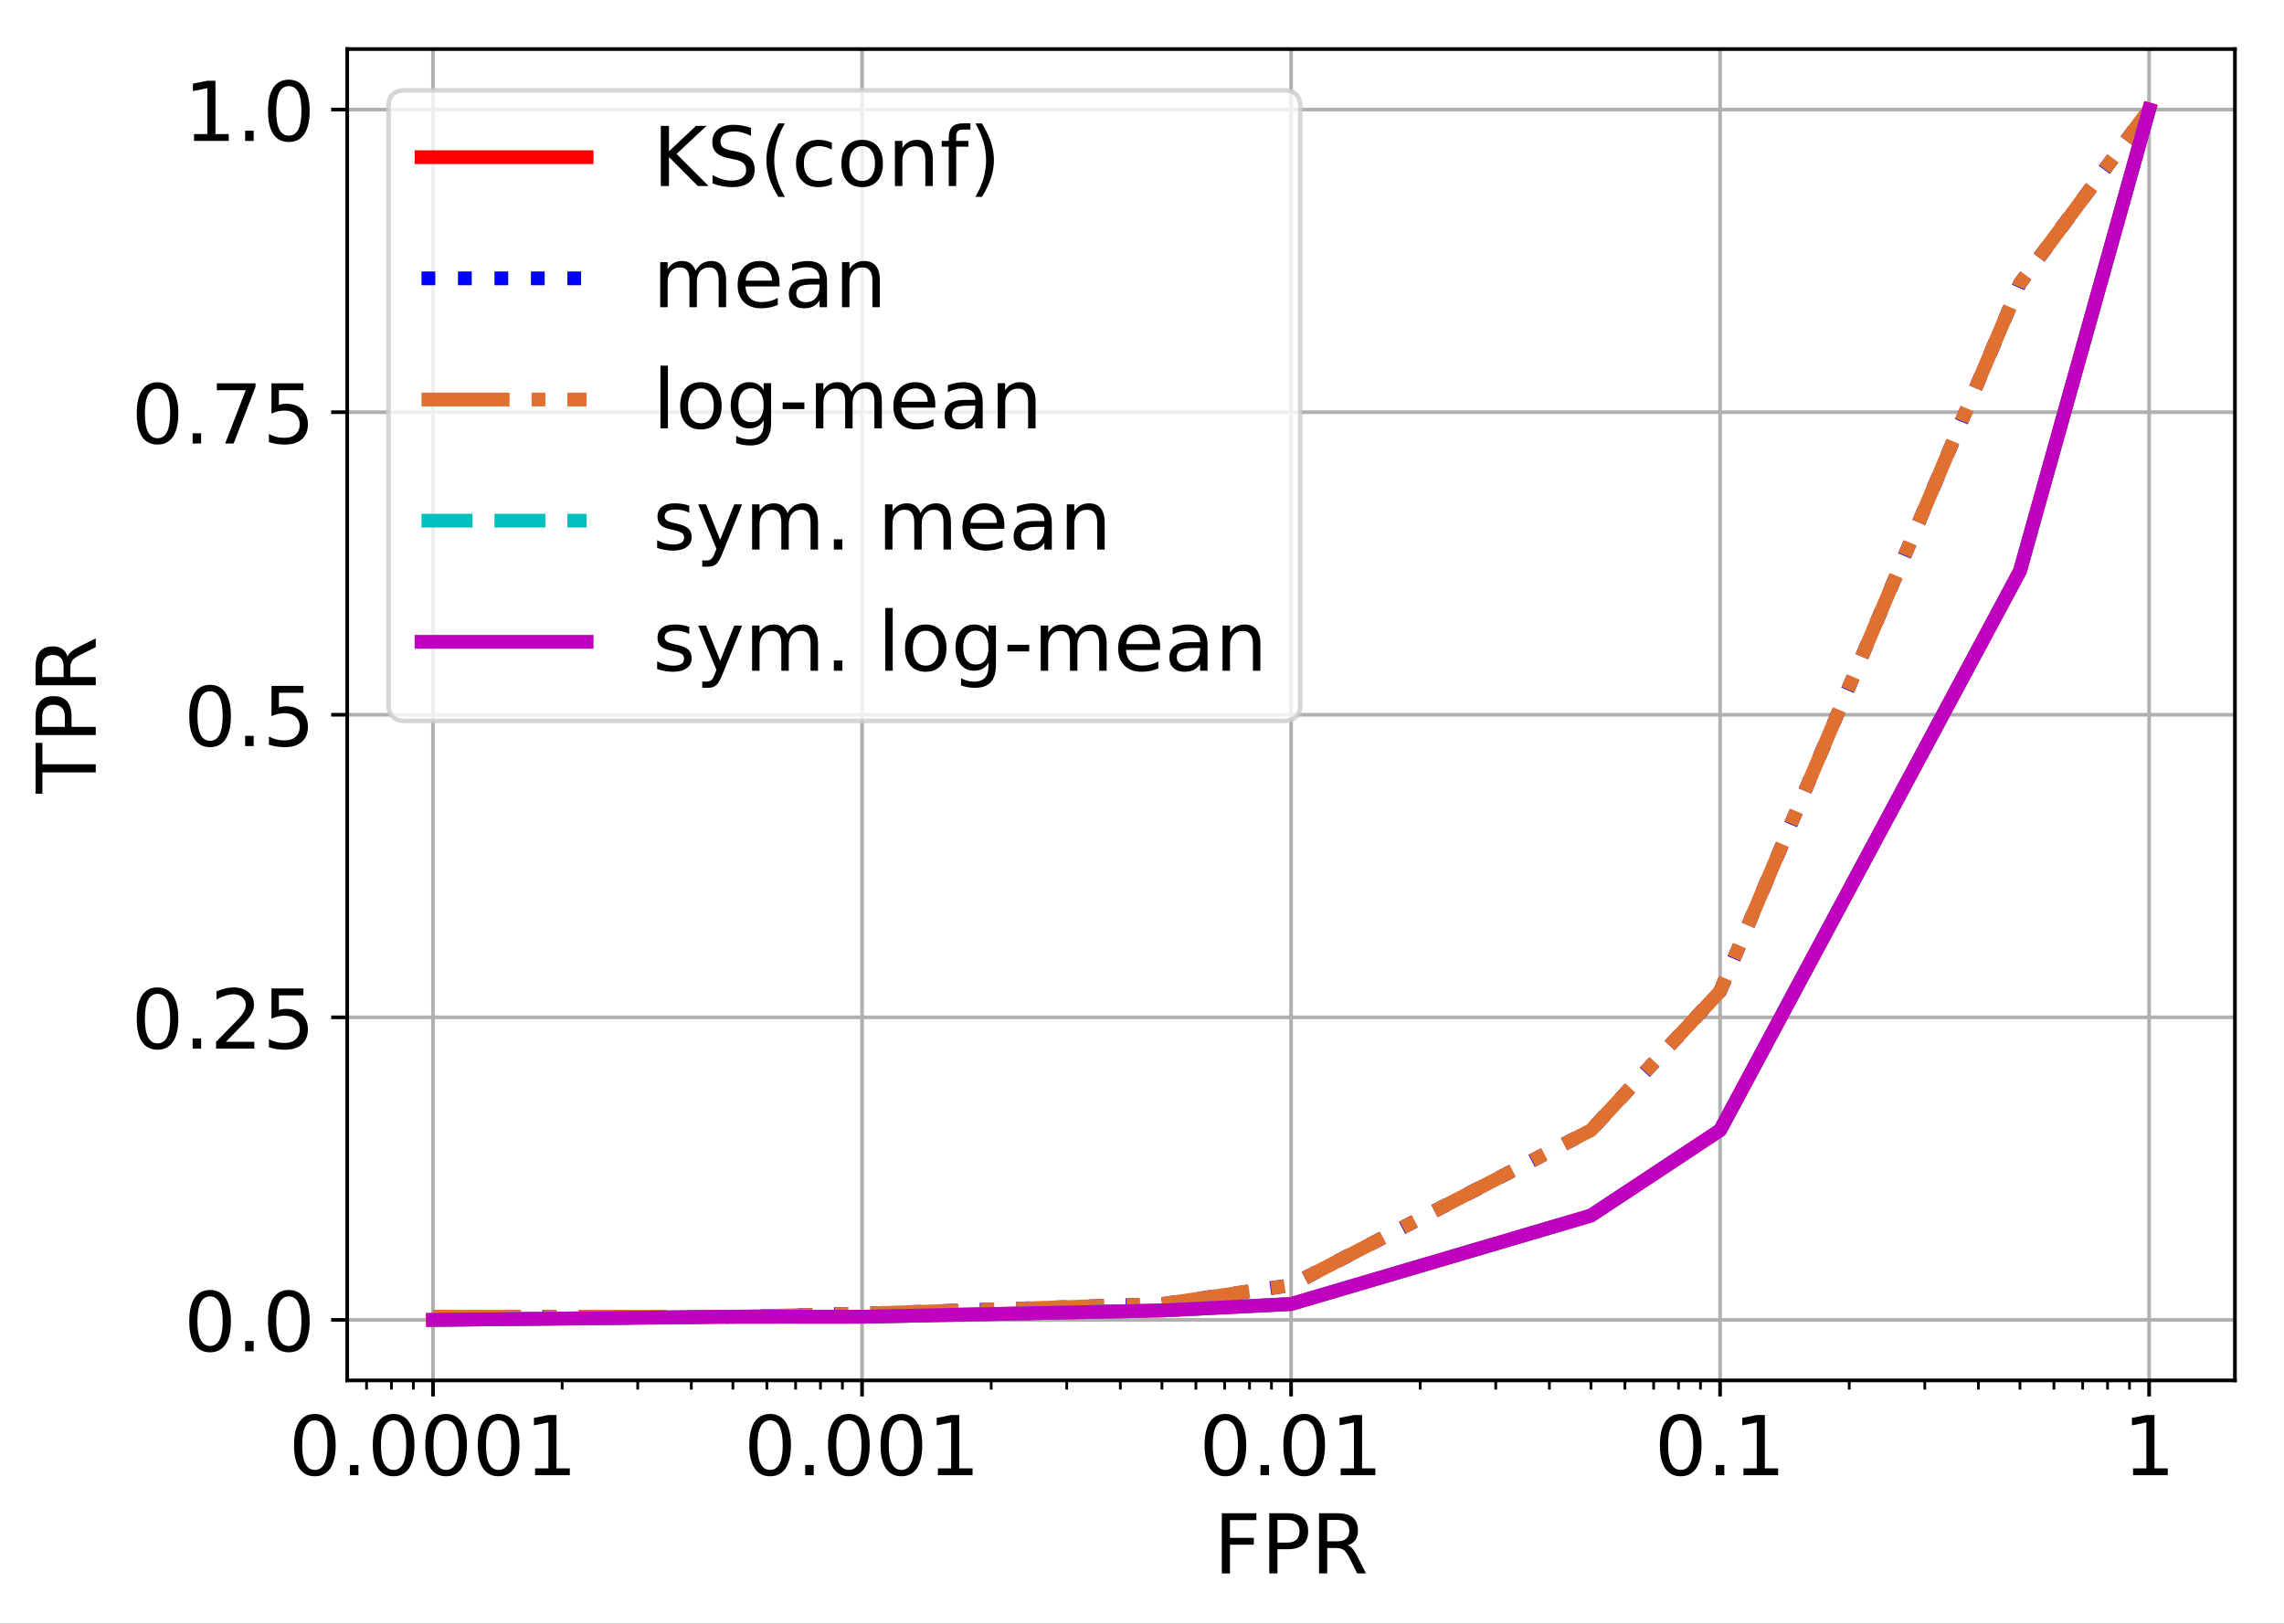 <?xml version="1.0" encoding="UTF-8"?>
<svg xmlns="http://www.w3.org/2000/svg" xmlns:xlink="http://www.w3.org/1999/xlink" width="497.95pt" height="354.064pt" viewBox="0 0 497.95 354.064" version="1.1">
<rect x="0" y="0" width="497.95" height="354.064" fill="#333333" stroke="none"/>
<defs>
<g>
<symbol overflow="visible" id="glyph0-0">
<path style="stroke:none;" d="M 5.723 -11.953 C 4.805 -11.953 4.121 -11.504 3.652 -10.602 C 3.188 -9.703 2.969 -8.352 2.969 -6.551 C 2.969 -4.754 3.188 -3.402 3.652 -2.504 C 4.121 -1.602 4.805 -1.152 5.723 -1.152 C 6.641 -1.152 7.324 -1.602 7.793 -2.504 C 8.242 -3.402 8.477 -4.754 8.477 -6.551 C 8.477 -8.352 8.242 -9.703 7.793 -10.602 C 7.324 -11.504 6.641 -11.953 5.723 -11.953 M 5.723 -13.355 C 7.184 -13.355 8.297 -12.762 9.09 -11.609 C 9.863 -10.441 10.262 -8.746 10.262 -6.551 C 10.262 -4.34 9.863 -2.645 9.09 -1.492 C 8.297 -0.344 7.184 0.234 5.723 0.234 C 4.246 0.234 3.113 -0.344 2.34 -1.492 C 1.566 -2.645 1.188 -4.34 1.188 -6.551 C 1.188 -8.746 1.566 -10.441 2.34 -11.609 C 3.113 -12.762 4.246 -13.355 5.723 -13.355 "/>
</symbol>
<symbol overflow="visible" id="glyph0-1">
<path style="stroke:none;" d="M 1.926 -2.23 L 3.781 -2.23 L 3.781 0 L 1.926 0 L 1.926 -2.23 "/>
</symbol>
<symbol overflow="visible" id="glyph0-2">
<path style="stroke:none;" d="M 2.23 -1.492 L 5.129 -1.492 L 5.129 -11.504 L 1.98 -10.871 L 1.98 -12.492 L 5.113 -13.121 L 6.895 -13.121 L 6.895 -1.492 L 9.793 -1.492 L 9.793 0 L 2.23 0 L 2.23 -1.492 "/>
</symbol>
<symbol overflow="visible" id="glyph0-3">
<path style="stroke:none;" d="M 1.766 -13.121 L 9.305 -13.121 L 9.305 -11.629 L 3.547 -11.629 L 3.547 -7.758 L 8.746 -7.758 L 8.746 -6.266 L 3.547 -6.266 L 3.547 0 L 1.766 0 L 1.766 -13.121 "/>
</symbol>
<symbol overflow="visible" id="glyph0-4">
<path style="stroke:none;" d="M 3.547 -11.664 L 3.547 -6.73 L 5.777 -6.73 C 6.605 -6.73 7.234 -6.93 7.688 -7.363 C 8.137 -7.793 8.371 -8.406 8.371 -9.199 C 8.371 -9.988 8.137 -10.586 7.688 -11.016 C 7.234 -11.449 6.605 -11.664 5.777 -11.664 L 3.547 -11.664 M 1.766 -13.121 L 5.777 -13.121 C 7.234 -13.121 8.352 -12.781 9.109 -12.113 C 9.863 -11.449 10.242 -10.477 10.242 -9.199 C 10.242 -7.902 9.863 -6.91 9.109 -6.266 C 8.352 -5.598 7.234 -5.273 5.777 -5.273 L 3.547 -5.273 L 3.547 0 L 1.766 0 L 1.766 -13.121 "/>
</symbol>
<symbol overflow="visible" id="glyph0-5">
<path style="stroke:none;" d="M 7.992 -6.156 C 8.371 -6.012 8.746 -5.742 9.109 -5.328 C 9.469 -4.895 9.828 -4.32 10.188 -3.582 L 11.988 0 L 10.078 0 L 8.406 -3.367 C 7.973 -4.23 7.543 -4.824 7.145 -5.113 C 6.73 -5.398 6.176 -5.543 5.473 -5.543 L 3.547 -5.543 L 3.547 0 L 1.766 0 L 1.766 -13.121 L 5.777 -13.121 C 7.273 -13.121 8.387 -12.797 9.125 -12.188 C 9.863 -11.555 10.242 -10.602 10.242 -9.344 C 10.242 -8.516 10.043 -7.812 9.664 -7.273 C 9.27 -6.73 8.711 -6.355 7.992 -6.156 M 3.547 -11.664 L 3.547 -7.004 L 5.777 -7.004 C 6.625 -7.004 7.273 -7.199 7.703 -7.598 C 8.137 -7.992 8.371 -8.566 8.371 -9.344 C 8.371 -10.098 8.137 -10.676 7.703 -11.07 C 7.273 -11.465 6.625 -11.664 5.777 -11.664 L 3.547 -11.664 "/>
</symbol>
<symbol overflow="visible" id="glyph0-6">
<path style="stroke:none;" d="M 3.457 -1.492 L 9.648 -1.492 L 9.648 0 L 1.312 0 L 1.312 -1.492 C 1.98 -2.18 2.898 -3.113 4.066 -4.301 C 5.219 -5.473 5.957 -6.227 6.266 -6.57 C 6.84 -7.199 7.234 -7.738 7.453 -8.191 C 7.668 -8.621 7.793 -9.07 7.793 -9.504 C 7.793 -10.188 7.543 -10.766 7.055 -11.195 C 6.57 -11.629 5.941 -11.863 5.148 -11.863 C 4.59 -11.863 3.996 -11.754 3.383 -11.574 C 2.773 -11.375 2.105 -11.09 1.402 -10.691 L 1.402 -12.492 C 2.125 -12.781 2.789 -12.996 3.402 -13.141 C 4.016 -13.285 4.59 -13.355 5.113 -13.355 C 6.461 -13.355 7.543 -13.016 8.352 -12.328 C 9.16 -11.645 9.574 -10.746 9.574 -9.613 C 9.574 -9.07 9.469 -8.551 9.27 -8.082 C 9.07 -7.598 8.711 -7.02 8.172 -6.371 C 8.027 -6.191 7.559 -5.707 6.77 -4.895 C 5.977 -4.086 4.879 -2.953 3.457 -1.492 "/>
</symbol>
<symbol overflow="visible" id="glyph0-7">
<path style="stroke:none;" d="M 1.945 -13.121 L 8.91 -13.121 L 8.91 -11.629 L 3.562 -11.629 L 3.562 -8.406 C 3.816 -8.496 4.086 -8.566 4.34 -8.605 C 4.59 -8.641 4.859 -8.676 5.113 -8.676 C 6.57 -8.676 7.723 -8.262 8.586 -7.469 C 9.449 -6.66 9.883 -5.578 9.883 -4.211 C 9.883 -2.789 9.434 -1.691 8.551 -0.918 C 7.668 -0.145 6.426 0.234 4.844 0.234 C 4.285 0.234 3.727 0.18 3.148 0.109 C 2.574 0.02 1.996 -0.109 1.387 -0.305 L 1.387 -2.09 C 1.906 -1.801 2.449 -1.586 3.023 -1.441 C 3.582 -1.297 4.176 -1.242 4.805 -1.242 C 5.812 -1.242 6.625 -1.492 7.219 -2.035 C 7.793 -2.574 8.102 -3.293 8.102 -4.211 C 8.102 -5.113 7.793 -5.832 7.219 -6.371 C 6.625 -6.91 5.812 -7.184 4.805 -7.184 C 4.34 -7.184 3.852 -7.129 3.383 -7.02 C 2.914 -6.91 2.43 -6.75 1.945 -6.535 L 1.945 -13.121 "/>
</symbol>
<symbol overflow="visible" id="glyph0-8">
<path style="stroke:none;" d="M 1.477 -13.121 L 9.918 -13.121 L 9.918 -12.367 L 5.148 0 L 3.293 0 L 7.777 -11.629 L 1.477 -11.629 L 1.477 -13.121 "/>
</symbol>
<symbol overflow="visible" id="glyph0-9">
<path style="stroke:none;" d="M 1.766 -13.121 L 3.547 -13.121 L 3.547 -7.578 L 9.434 -13.121 L 11.719 -13.121 L 5.203 -7.004 L 12.188 0 L 9.848 0 L 3.547 -6.316 L 3.547 0 L 1.766 0 L 1.766 -13.121 "/>
</symbol>
<symbol overflow="visible" id="glyph0-10">
<path style="stroke:none;" d="M 9.629 -12.691 L 9.629 -10.961 C 8.945 -11.285 8.316 -11.52 7.723 -11.684 C 7.109 -11.824 6.535 -11.914 5.992 -11.914 C 5.023 -11.914 4.266 -11.719 3.742 -11.359 C 3.223 -10.98 2.969 -10.441 2.969 -9.758 C 2.969 -9.18 3.133 -8.73 3.492 -8.441 C 3.836 -8.137 4.5 -7.902 5.473 -7.723 L 6.551 -7.508 C 7.867 -7.254 8.84 -6.805 9.469 -6.176 C 10.098 -5.527 10.422 -4.68 10.422 -3.617 C 10.422 -2.34 9.988 -1.387 9.145 -0.738 C 8.281 -0.09 7.039 0.234 5.398 0.234 C 4.77 0.234 4.105 0.16 3.402 0.035 C 2.699 -0.09 1.98 -0.289 1.242 -0.574 L 1.242 -2.41 C 1.961 -1.996 2.664 -1.691 3.348 -1.492 C 4.031 -1.277 4.715 -1.188 5.398 -1.188 C 6.406 -1.188 7.184 -1.387 7.738 -1.781 C 8.281 -2.18 8.566 -2.734 8.566 -3.492 C 8.566 -4.141 8.371 -4.645 7.973 -5.004 C 7.578 -5.363 6.93 -5.633 6.031 -5.812 L 4.949 -6.031 C 3.617 -6.281 2.664 -6.695 2.07 -7.273 C 1.477 -7.828 1.188 -8.605 1.188 -9.613 C 1.188 -10.766 1.586 -11.684 2.41 -12.348 C 3.223 -13.016 4.355 -13.355 5.797 -13.355 C 6.406 -13.355 7.02 -13.301 7.668 -13.195 C 8.297 -13.086 8.945 -12.906 9.629 -12.691 "/>
</symbol>
<symbol overflow="visible" id="glyph0-11">
<path style="stroke:none;" d="M 5.578 -13.66 C 4.789 -12.293 4.211 -10.961 3.836 -9.648 C 3.438 -8.336 3.258 -7.004 3.258 -5.652 C 3.258 -4.285 3.438 -2.953 3.836 -1.637 C 4.211 -0.305 4.789 1.008 5.578 2.359 L 4.176 2.359 C 3.293 0.973 2.629 -0.359 2.195 -1.691 C 1.766 -3.023 1.547 -4.34 1.547 -5.652 C 1.547 -6.949 1.766 -8.262 2.195 -9.594 C 2.629 -10.926 3.277 -12.277 4.176 -13.66 L 5.578 -13.66 "/>
</symbol>
<symbol overflow="visible" id="glyph0-12">
<path style="stroke:none;" d="M 8.785 -9.469 L 8.785 -7.957 C 8.316 -8.207 7.867 -8.387 7.398 -8.516 C 6.93 -8.641 6.48 -8.711 6.012 -8.711 C 4.969 -8.711 4.141 -8.371 3.562 -7.703 C 2.988 -7.039 2.699 -6.102 2.699 -4.914 C 2.699 -3.707 2.988 -2.773 3.562 -2.105 C 4.141 -1.441 4.969 -1.117 6.012 -1.117 C 6.48 -1.117 6.93 -1.172 7.398 -1.297 C 7.867 -1.422 8.316 -1.621 8.785 -1.871 L 8.785 -0.379 C 8.316 -0.16 7.848 0 7.379 0.09 C 6.895 0.18 6.371 0.234 5.832 0.234 C 4.355 0.234 3.168 -0.215 2.305 -1.152 C 1.422 -2.07 0.988 -3.328 0.988 -4.914 C 0.988 -6.516 1.422 -7.777 2.305 -8.695 C 3.188 -9.613 4.391 -10.078 5.941 -10.078 C 6.445 -10.078 6.93 -10.027 7.398 -9.918 C 7.867 -9.809 8.336 -9.664 8.785 -9.469 "/>
</symbol>
<symbol overflow="visible" id="glyph0-13">
<path style="stroke:none;" d="M 5.508 -8.711 C 4.645 -8.711 3.961 -8.371 3.457 -7.688 C 2.953 -7.004 2.699 -6.086 2.699 -4.914 C 2.699 -3.727 2.934 -2.809 3.438 -2.125 C 3.941 -1.441 4.625 -1.117 5.508 -1.117 C 6.371 -1.117 7.055 -1.441 7.559 -2.125 C 8.062 -2.809 8.316 -3.727 8.316 -4.914 C 8.316 -6.066 8.062 -7.004 7.559 -7.688 C 7.055 -8.371 6.371 -8.711 5.508 -8.711 M 5.508 -10.078 C 6.91 -10.078 8.012 -9.613 8.82 -8.711 C 9.613 -7.793 10.027 -6.535 10.027 -4.914 C 10.027 -3.293 9.613 -2.035 8.82 -1.133 C 8.012 -0.215 6.91 0.234 5.508 0.234 C 4.086 0.234 2.969 -0.215 2.18 -1.133 C 1.387 -2.035 0.988 -3.293 0.988 -4.914 C 0.988 -6.535 1.387 -7.793 2.18 -8.711 C 2.969 -9.613 4.086 -10.078 5.508 -10.078 "/>
</symbol>
<symbol overflow="visible" id="glyph0-14">
<path style="stroke:none;" d="M 9.883 -5.941 L 9.883 0 L 8.262 0 L 8.262 -5.887 C 8.262 -6.82 8.062 -7.508 7.703 -7.973 C 7.344 -8.441 6.805 -8.676 6.086 -8.676 C 5.203 -8.676 4.52 -8.387 4.016 -7.828 C 3.512 -7.273 3.258 -6.516 3.258 -5.562 L 3.258 0 L 1.637 0 L 1.637 -9.848 L 3.258 -9.848 L 3.258 -8.316 C 3.637 -8.891 4.086 -9.344 4.625 -9.629 C 5.148 -9.918 5.762 -10.078 6.445 -10.078 C 7.559 -10.078 8.426 -9.719 9 -9.02 C 9.574 -8.316 9.883 -7.289 9.883 -5.941 "/>
</symbol>
<symbol overflow="visible" id="glyph0-15">
<path style="stroke:none;" d="M 6.68 -13.68 L 6.68 -12.328 L 5.129 -12.328 C 4.555 -12.328 4.141 -12.203 3.926 -11.969 C 3.691 -11.734 3.582 -11.32 3.582 -10.711 L 3.582 -9.848 L 6.246 -9.848 L 6.246 -8.586 L 3.582 -8.586 L 3.582 0 L 1.961 0 L 1.961 -8.586 L 0.414 -8.586 L 0.414 -9.848 L 1.961 -9.848 L 1.961 -10.531 C 1.961 -11.609 2.215 -12.422 2.719 -12.926 C 3.223 -13.43 4.031 -13.68 5.148 -13.68 L 6.68 -13.68 "/>
</symbol>
<symbol overflow="visible" id="glyph0-16">
<path style="stroke:none;" d="M 1.441 -13.66 L 2.844 -13.66 C 3.707 -12.277 4.375 -10.926 4.805 -9.594 C 5.238 -8.262 5.473 -6.949 5.473 -5.652 C 5.473 -4.34 5.238 -3.023 4.805 -1.691 C 4.375 -0.359 3.707 0.973 2.844 2.359 L 1.441 2.359 C 2.215 1.008 2.789 -0.305 3.188 -1.637 C 3.562 -2.953 3.762 -4.285 3.762 -5.652 C 3.762 -7.004 3.562 -8.336 3.188 -9.648 C 2.789 -10.961 2.215 -12.293 1.441 -13.66 "/>
</symbol>
<symbol overflow="visible" id="glyph0-17">
<path style="stroke:none;" d="M 9.359 -7.957 C 9.758 -8.676 10.242 -9.199 10.801 -9.559 C 11.359 -9.898 12.023 -10.078 12.797 -10.078 C 13.805 -10.078 14.598 -9.719 15.156 -9 C 15.715 -8.281 16.004 -7.254 16.004 -5.941 L 16.004 0 L 14.383 0 L 14.383 -5.887 C 14.383 -6.82 14.203 -7.523 13.879 -7.992 C 13.535 -8.441 13.031 -8.676 12.348 -8.676 C 11.504 -8.676 10.836 -8.387 10.352 -7.828 C 9.863 -7.273 9.629 -6.516 9.629 -5.562 L 9.629 0 L 8.012 0 L 8.012 -5.887 C 8.012 -6.82 7.828 -7.523 7.508 -7.992 C 7.164 -8.441 6.641 -8.676 5.957 -8.676 C 5.129 -8.676 4.465 -8.387 3.977 -7.828 C 3.492 -7.273 3.258 -6.516 3.258 -5.562 L 3.258 0 L 1.637 0 L 1.637 -9.848 L 3.258 -9.848 L 3.258 -8.316 C 3.617 -8.91 4.066 -9.359 4.59 -9.648 C 5.094 -9.938 5.707 -10.078 6.426 -10.078 C 7.145 -10.078 7.738 -9.898 8.242 -9.539 C 8.746 -9.18 9.109 -8.641 9.359 -7.957 "/>
</symbol>
<symbol overflow="visible" id="glyph0-18">
<path style="stroke:none;" d="M 10.117 -5.328 L 10.117 -4.535 L 2.684 -4.535 C 2.754 -3.422 3.078 -2.555 3.691 -1.98 C 4.285 -1.402 5.113 -1.117 6.191 -1.117 C 6.805 -1.117 7.414 -1.188 7.992 -1.332 C 8.566 -1.477 9.16 -1.711 9.738 -2.035 L 9.738 -0.504 C 9.16 -0.254 8.566 -0.055 7.957 0.055 C 7.344 0.16 6.715 0.234 6.102 0.234 C 4.52 0.234 3.277 -0.215 2.359 -1.117 C 1.441 -2.016 0.988 -3.258 0.988 -4.824 C 0.988 -6.426 1.422 -7.703 2.285 -8.656 C 3.148 -9.594 4.34 -10.078 5.812 -10.078 C 7.145 -10.078 8.191 -9.648 8.965 -8.801 C 9.719 -7.938 10.117 -6.785 10.117 -5.328 M 8.496 -5.797 C 8.477 -6.68 8.227 -7.379 7.758 -7.922 C 7.273 -8.441 6.625 -8.711 5.832 -8.711 C 4.934 -8.711 4.211 -8.441 3.672 -7.938 C 3.133 -7.434 2.809 -6.715 2.734 -5.797 L 8.496 -5.797 "/>
</symbol>
<symbol overflow="visible" id="glyph0-19">
<path style="stroke:none;" d="M 6.176 -4.949 C 4.859 -4.949 3.961 -4.789 3.457 -4.5 C 2.953 -4.195 2.699 -3.691 2.699 -2.969 C 2.699 -2.395 2.879 -1.926 3.258 -1.602 C 3.637 -1.262 4.156 -1.098 4.805 -1.098 C 5.707 -1.098 6.426 -1.402 6.965 -2.051 C 7.508 -2.684 7.777 -3.527 7.777 -4.59 L 7.777 -4.949 L 6.176 -4.949 M 9.395 -5.617 L 9.395 0 L 7.777 0 L 7.777 -1.492 C 7.398 -0.883 6.93 -0.449 6.391 -0.18 C 5.852 0.09 5.164 0.234 4.375 0.234 C 3.367 0.234 2.555 -0.035 1.961 -0.594 C 1.367 -1.152 1.078 -1.906 1.078 -2.863 C 1.078 -3.961 1.441 -4.789 2.195 -5.363 C 2.934 -5.922 4.031 -6.211 5.508 -6.211 L 7.777 -6.211 L 7.777 -6.371 C 7.777 -7.109 7.523 -7.688 7.039 -8.102 C 6.551 -8.496 5.867 -8.711 4.984 -8.711 C 4.41 -8.711 3.871 -8.641 3.328 -8.496 C 2.789 -8.352 2.285 -8.152 1.801 -7.902 L 1.801 -9.395 C 2.375 -9.613 2.953 -9.793 3.512 -9.898 C 4.066 -10.008 4.609 -10.078 5.148 -10.078 C 6.57 -10.078 7.633 -9.703 8.336 -8.965 C 9.035 -8.227 9.395 -7.109 9.395 -5.617 "/>
</symbol>
<symbol overflow="visible" id="glyph0-20">
<path style="stroke:none;" d="M 1.691 -13.68 L 3.312 -13.68 L 3.312 0 L 1.691 0 L 1.691 -13.68 "/>
</symbol>
<symbol overflow="visible" id="glyph0-21">
<path style="stroke:none;" d="M 8.172 -5.039 C 8.172 -6.191 7.922 -7.109 7.453 -7.758 C 6.965 -8.406 6.281 -8.73 5.418 -8.73 C 4.555 -8.73 3.871 -8.406 3.383 -7.758 C 2.898 -7.109 2.664 -6.191 2.664 -5.039 C 2.664 -3.871 2.898 -2.969 3.383 -2.32 C 3.871 -1.676 4.555 -1.352 5.418 -1.352 C 6.281 -1.352 6.965 -1.676 7.453 -2.32 C 7.922 -2.969 8.172 -3.871 8.172 -5.039 M 9.793 -1.223 C 9.793 0.434 9.414 1.676 8.676 2.504 C 7.922 3.312 6.785 3.727 5.258 3.727 C 4.68 3.727 4.156 3.672 3.652 3.602 C 3.148 3.512 2.645 3.383 2.18 3.203 L 2.18 1.637 C 2.645 1.891 3.113 2.07 3.582 2.195 C 4.051 2.32 4.52 2.395 5.004 2.395 C 6.047 2.395 6.84 2.105 7.379 1.566 C 7.902 1.008 8.172 0.18 8.172 -0.938 L 8.172 -1.727 C 7.828 -1.152 7.398 -0.719 6.875 -0.434 C 6.355 -0.145 5.742 0 5.023 0 C 3.797 0 2.824 -0.449 2.09 -1.367 C 1.352 -2.285 0.988 -3.512 0.988 -5.039 C 0.988 -6.551 1.352 -7.777 2.09 -8.695 C 2.824 -9.613 3.797 -10.078 5.023 -10.078 C 5.742 -10.078 6.355 -9.938 6.875 -9.648 C 7.398 -9.359 7.828 -8.93 8.172 -8.352 L 8.172 -9.848 L 9.793 -9.848 L 9.793 -1.223 "/>
</symbol>
<symbol overflow="visible" id="glyph0-22">
<path style="stroke:none;" d="M 0.883 -5.652 L 5.617 -5.652 L 5.617 -4.211 L 0.883 -4.211 L 0.883 -5.652 "/>
</symbol>
<symbol overflow="visible" id="glyph0-23">
<path style="stroke:none;" d="M 7.973 -9.559 L 7.973 -8.027 C 7.508 -8.242 7.039 -8.426 6.551 -8.551 C 6.047 -8.656 5.543 -8.73 5.023 -8.73 C 4.211 -8.73 3.602 -8.605 3.203 -8.352 C 2.809 -8.102 2.609 -7.738 2.609 -7.254 C 2.609 -6.875 2.754 -6.59 3.043 -6.371 C 3.328 -6.156 3.906 -5.941 4.77 -5.762 L 5.328 -5.633 C 6.48 -5.383 7.289 -5.023 7.777 -4.59 C 8.242 -4.141 8.496 -3.512 8.496 -2.719 C 8.496 -1.801 8.137 -1.078 7.414 -0.559 C 6.695 -0.02 5.688 0.234 4.43 0.234 C 3.887 0.234 3.348 0.18 2.773 0.09 C 2.195 0 1.602 -0.145 0.973 -0.359 L 0.973 -2.035 C 1.566 -1.711 2.16 -1.477 2.734 -1.332 C 3.312 -1.172 3.887 -1.098 4.465 -1.098 C 5.219 -1.098 5.812 -1.223 6.227 -1.477 C 6.625 -1.727 6.84 -2.105 6.84 -2.594 C 6.84 -3.023 6.68 -3.367 6.391 -3.602 C 6.102 -3.836 5.453 -4.066 4.445 -4.285 L 3.887 -4.41 C 2.879 -4.625 2.141 -4.949 1.711 -5.383 C 1.262 -5.812 1.043 -6.406 1.043 -7.184 C 1.043 -8.102 1.367 -8.82 2.016 -9.324 C 2.664 -9.828 3.602 -10.078 4.824 -10.078 C 5.418 -10.078 5.977 -10.027 6.516 -9.938 C 7.039 -9.848 7.523 -9.719 7.973 -9.559 "/>
</symbol>
<symbol overflow="visible" id="glyph0-24">
<path style="stroke:none;" d="M 5.797 0.898 C 5.328 2.051 4.879 2.824 4.445 3.188 C 4.016 3.547 3.438 3.727 2.719 3.727 L 1.422 3.727 L 1.422 2.375 L 2.375 2.375 C 2.809 2.375 3.148 2.27 3.402 2.051 C 3.652 1.836 3.926 1.352 4.23 0.559 L 4.52 -0.16 L 0.539 -9.848 L 2.25 -9.848 L 5.328 -2.141 L 8.406 -9.848 L 10.117 -9.848 L 5.797 0.898 "/>
</symbol>
<symbol overflow="visible" id="glyph0-25">
<path style="stroke:none;" d=""/>
</symbol>
<symbol overflow="visible" id="glyph1-0">
<path style="stroke:none;" d="M -13.121 0.035 L -13.121 -11.051 L -11.629 -11.051 L -11.629 -6.391 L 0 -6.391 L 0 -4.609 L -11.629 -4.609 L -11.629 0.035 L -13.121 0.035 "/>
</symbol>
<symbol overflow="visible" id="glyph1-1">
<path style="stroke:none;" d="M -11.664 -3.547 L -6.73 -3.547 L -6.73 -5.777 C -6.73 -6.605 -6.93 -7.234 -7.363 -7.688 C -7.793 -8.137 -8.406 -8.371 -9.199 -8.371 C -9.988 -8.371 -10.586 -8.137 -11.016 -7.688 C -11.449 -7.234 -11.664 -6.605 -11.664 -5.777 L -11.664 -3.547 M -13.121 -1.766 L -13.121 -5.777 C -13.121 -7.234 -12.781 -8.352 -12.113 -9.109 C -11.449 -9.863 -10.477 -10.242 -9.199 -10.242 C -7.902 -10.242 -6.91 -9.863 -6.266 -9.109 C -5.598 -8.352 -5.273 -7.234 -5.273 -5.777 L -5.273 -3.547 L 0 -3.547 L 0 -1.766 L -13.121 -1.766 "/>
</symbol>
<symbol overflow="visible" id="glyph1-2">
<path style="stroke:none;" d="M -6.156 -7.992 C -6.012 -8.371 -5.742 -8.746 -5.328 -9.109 C -4.895 -9.469 -4.32 -9.828 -3.582 -10.188 L 0 -11.988 L 0 -10.078 L -3.367 -8.406 C -4.23 -7.973 -4.824 -7.543 -5.113 -7.145 C -5.398 -6.73 -5.543 -6.176 -5.543 -5.473 L -5.543 -3.547 L 0 -3.547 L 0 -1.766 L -13.121 -1.766 L -13.121 -5.777 C -13.121 -7.273 -12.797 -8.387 -12.188 -9.125 C -11.555 -9.863 -10.602 -10.242 -9.344 -10.242 C -8.516 -10.242 -7.812 -10.043 -7.273 -9.664 C -6.73 -9.27 -6.355 -8.711 -6.156 -7.992 M -11.664 -3.547 L -7.004 -3.547 L -7.004 -5.777 C -7.004 -6.625 -7.199 -7.273 -7.598 -7.703 C -7.992 -8.137 -8.566 -8.371 -9.344 -8.371 C -10.098 -8.371 -10.676 -8.137 -11.07 -7.703 C -11.465 -7.273 -11.664 -6.625 -11.664 -5.777 L -11.664 -3.547 "/>
</symbol>
</g>
<clipPath id="clip1">
  <path d="M 0 0 L 497.949 0 L 497.949 354.062 L 0 354.062 Z M 0 0 "/>
</clipPath>
<clipPath id="clip2">
  <path d="M 93 10.699 L 95 10.699 L 95 301.02 L 93 301.02 Z M 93 10.699 "/>
</clipPath>
<clipPath id="clip3">
  <path d="M 187 10.699 L 189 10.699 L 189 301.02 L 187 301.02 Z M 187 10.699 "/>
</clipPath>
<clipPath id="clip4">
  <path d="M 280 10.699 L 283 10.699 L 283 301.02 L 280 301.02 Z M 280 10.699 "/>
</clipPath>
<clipPath id="clip5">
  <path d="M 374 10.699 L 376 10.699 L 376 301.02 L 374 301.02 Z M 374 10.699 "/>
</clipPath>
<clipPath id="clip6">
  <path d="M 467 10.699 L 470 10.699 L 470 301.02 L 467 301.02 Z M 467 10.699 "/>
</clipPath>
<clipPath id="clip7">
  <path d="M 75.699 287 L 487.25 287 L 487.25 289 L 75.699 289 Z M 75.699 287 "/>
</clipPath>
<clipPath id="clip8">
  <path d="M 75.699 221 L 487.25 221 L 487.25 223 L 75.699 223 Z M 75.699 221 "/>
</clipPath>
<clipPath id="clip9">
  <path d="M 75.699 155 L 487.25 155 L 487.25 157 L 75.699 157 Z M 75.699 155 "/>
</clipPath>
<clipPath id="clip10">
  <path d="M 75.699 89 L 487.25 89 L 487.25 91 L 75.699 91 Z M 75.699 89 "/>
</clipPath>
<clipPath id="clip11">
  <path d="M 75.699 23 L 487.25 23 L 487.25 25 L 75.699 25 Z M 75.699 23 "/>
</clipPath>
</defs>
<g id="surface1">
<g clip-path="url(#clip1)" clip-rule="nonzero">
<path style=" stroke:none;fill-rule:nonzero;fill:rgb(100%,100%,100%);fill-opacity:1;" d="M 0 354.062 L 497.949 354.062 L 497.949 0 L 0 0 Z M 0 354.062 "/>
</g>
<path style=" stroke:none;fill-rule:nonzero;fill:rgb(100%,100%,100%);fill-opacity:1;" d="M 75.699 301.02 L 487.25 301.02 L 487.25 10.699 L 75.699 10.699 Z M 75.699 301.02 "/>
<g clip-path="url(#clip2)" clip-rule="nonzero">
<path style="fill:none;stroke-width:0.8;stroke-linecap:square;stroke-linejoin:round;stroke:rgb(69.019%,69.019%,69.019%);stroke-opacity:1;stroke-miterlimit:10;" d="M 94.406 53.044 L 94.406 343.365 " transform="matrix(1,0,0,-1,0,354.064)"/>
</g>
<path style="fill:none;stroke-width:0.8;stroke-linecap:butt;stroke-linejoin:round;stroke:rgb(0%,0%,0%);stroke-opacity:1;stroke-miterlimit:10;" d="M 94.406 53.044 L 94.406 49.544 " transform="matrix(1,0,0,-1,0,354.064)"/>
<g style="fill:rgb(0%,0%,0%);fill-opacity:1;">
  <use xlink:href="#glyph0-0" x="62.915" y="321.692"/>
  <use xlink:href="#glyph0-1" x="74.363" y="321.692"/>
  <use xlink:href="#glyph0-0" x="80.087" y="321.692"/>
  <use xlink:href="#glyph0-0" x="91.535" y="321.692"/>
  <use xlink:href="#glyph0-0" x="102.983" y="321.692"/>
  <use xlink:href="#glyph0-2" x="114.431" y="321.692"/>
</g>
<g clip-path="url(#clip3)" clip-rule="nonzero">
<path style="fill:none;stroke-width:0.8;stroke-linecap:square;stroke-linejoin:round;stroke:rgb(69.019%,69.019%,69.019%);stroke-opacity:1;stroke-miterlimit:10;" d="M 187.941 53.044 L 187.941 343.365 " transform="matrix(1,0,0,-1,0,354.064)"/>
</g>
<path style="fill:none;stroke-width:0.8;stroke-linecap:butt;stroke-linejoin:round;stroke:rgb(0%,0%,0%);stroke-opacity:1;stroke-miterlimit:10;" d="M 187.941 53.044 L 187.941 49.544 " transform="matrix(1,0,0,-1,0,354.064)"/>
<g style="fill:rgb(0%,0%,0%);fill-opacity:1;">
  <use xlink:href="#glyph0-0" x="162.175" y="321.692"/>
  <use xlink:href="#glyph0-1" x="173.623" y="321.692"/>
  <use xlink:href="#glyph0-0" x="179.347" y="321.692"/>
  <use xlink:href="#glyph0-0" x="190.795" y="321.692"/>
  <use xlink:href="#glyph0-2" x="202.243" y="321.692"/>
</g>
<g clip-path="url(#clip4)" clip-rule="nonzero">
<path style="fill:none;stroke-width:0.8;stroke-linecap:square;stroke-linejoin:round;stroke:rgb(69.019%,69.019%,69.019%);stroke-opacity:1;stroke-miterlimit:10;" d="M 281.477 53.044 L 281.477 343.365 " transform="matrix(1,0,0,-1,0,354.064)"/>
</g>
<path style="fill:none;stroke-width:0.8;stroke-linecap:butt;stroke-linejoin:round;stroke:rgb(0%,0%,0%);stroke-opacity:1;stroke-miterlimit:10;" d="M 281.477 53.044 L 281.477 49.544 " transform="matrix(1,0,0,-1,0,354.064)"/>
<g style="fill:rgb(0%,0%,0%);fill-opacity:1;">
  <use xlink:href="#glyph0-0" x="261.436" y="321.692"/>
  <use xlink:href="#glyph0-1" x="272.884" y="321.692"/>
  <use xlink:href="#glyph0-0" x="278.608" y="321.692"/>
  <use xlink:href="#glyph0-2" x="290.056" y="321.692"/>
</g>
<g clip-path="url(#clip5)" clip-rule="nonzero">
<path style="fill:none;stroke-width:0.8;stroke-linecap:square;stroke-linejoin:round;stroke:rgb(69.019%,69.019%,69.019%);stroke-opacity:1;stroke-miterlimit:10;" d="M 375.008 53.044 L 375.008 343.365 " transform="matrix(1,0,0,-1,0,354.064)"/>
</g>
<path style="fill:none;stroke-width:0.8;stroke-linecap:butt;stroke-linejoin:round;stroke:rgb(0%,0%,0%);stroke-opacity:1;stroke-miterlimit:10;" d="M 375.008 53.044 L 375.008 49.544 " transform="matrix(1,0,0,-1,0,354.064)"/>
<g style="fill:rgb(0%,0%,0%);fill-opacity:1;">
  <use xlink:href="#glyph0-0" x="360.697" y="321.692"/>
  <use xlink:href="#glyph0-1" x="372.145" y="321.692"/>
  <use xlink:href="#glyph0-2" x="377.869" y="321.692"/>
</g>
<g clip-path="url(#clip6)" clip-rule="nonzero">
<path style="fill:none;stroke-width:0.8;stroke-linecap:square;stroke-linejoin:round;stroke:rgb(69.019%,69.019%,69.019%);stroke-opacity:1;stroke-miterlimit:10;" d="M 468.543 53.044 L 468.543 343.365 " transform="matrix(1,0,0,-1,0,354.064)"/>
</g>
<path style="fill:none;stroke-width:0.8;stroke-linecap:butt;stroke-linejoin:round;stroke:rgb(0%,0%,0%);stroke-opacity:1;stroke-miterlimit:10;" d="M 468.543 53.044 L 468.543 49.544 " transform="matrix(1,0,0,-1,0,354.064)"/>
<g style="fill:rgb(0%,0%,0%);fill-opacity:1;">
  <use xlink:href="#glyph0-2" x="462.817" y="321.692"/>
</g>
<path style="fill:none;stroke-width:0.6;stroke-linecap:butt;stroke-linejoin:round;stroke:rgb(0%,0%,0%);stroke-opacity:1;stroke-miterlimit:10;" d="M 79.918 53.044 L 79.918 51.044 " transform="matrix(1,0,0,-1,0,354.064)"/>
<path style="fill:none;stroke-width:0.6;stroke-linecap:butt;stroke-linejoin:round;stroke:rgb(0%,0%,0%);stroke-opacity:1;stroke-miterlimit:10;" d="M 85.344 53.044 L 85.344 51.044 " transform="matrix(1,0,0,-1,0,354.064)"/>
<path style="fill:none;stroke-width:0.6;stroke-linecap:butt;stroke-linejoin:round;stroke:rgb(0%,0%,0%);stroke-opacity:1;stroke-miterlimit:10;" d="M 90.125 53.044 L 90.125 51.044 " transform="matrix(1,0,0,-1,0,354.064)"/>
<path style="fill:none;stroke-width:0.6;stroke-linecap:butt;stroke-linejoin:round;stroke:rgb(0%,0%,0%);stroke-opacity:1;stroke-miterlimit:10;" d="M 122.562 53.044 L 122.562 51.044 " transform="matrix(1,0,0,-1,0,354.064)"/>
<path style="fill:none;stroke-width:0.6;stroke-linecap:butt;stroke-linejoin:round;stroke:rgb(0%,0%,0%);stroke-opacity:1;stroke-miterlimit:10;" d="M 139.035 53.044 L 139.035 51.044 " transform="matrix(1,0,0,-1,0,354.064)"/>
<path style="fill:none;stroke-width:0.6;stroke-linecap:butt;stroke-linejoin:round;stroke:rgb(0%,0%,0%);stroke-opacity:1;stroke-miterlimit:10;" d="M 150.719 53.044 L 150.719 51.044 " transform="matrix(1,0,0,-1,0,354.064)"/>
<path style="fill:none;stroke-width:0.6;stroke-linecap:butt;stroke-linejoin:round;stroke:rgb(0%,0%,0%);stroke-opacity:1;stroke-miterlimit:10;" d="M 159.785 53.044 L 159.785 51.044 " transform="matrix(1,0,0,-1,0,354.064)"/>
<path style="fill:none;stroke-width:0.6;stroke-linecap:butt;stroke-linejoin:round;stroke:rgb(0%,0%,0%);stroke-opacity:1;stroke-miterlimit:10;" d="M 167.191 53.044 L 167.191 51.044 " transform="matrix(1,0,0,-1,0,354.064)"/>
<path style="fill:none;stroke-width:0.6;stroke-linecap:butt;stroke-linejoin:round;stroke:rgb(0%,0%,0%);stroke-opacity:1;stroke-miterlimit:10;" d="M 173.453 53.044 L 173.453 51.044 " transform="matrix(1,0,0,-1,0,354.064)"/>
<path style="fill:none;stroke-width:0.6;stroke-linecap:butt;stroke-linejoin:round;stroke:rgb(0%,0%,0%);stroke-opacity:1;stroke-miterlimit:10;" d="M 178.875 53.044 L 178.875 51.044 " transform="matrix(1,0,0,-1,0,354.064)"/>
<path style="fill:none;stroke-width:0.6;stroke-linecap:butt;stroke-linejoin:round;stroke:rgb(0%,0%,0%);stroke-opacity:1;stroke-miterlimit:10;" d="M 183.66 53.044 L 183.66 51.044 " transform="matrix(1,0,0,-1,0,354.064)"/>
<path style="fill:none;stroke-width:0.6;stroke-linecap:butt;stroke-linejoin:round;stroke:rgb(0%,0%,0%);stroke-opacity:1;stroke-miterlimit:10;" d="M 216.098 53.044 L 216.098 51.044 " transform="matrix(1,0,0,-1,0,354.064)"/>
<path style="fill:none;stroke-width:0.6;stroke-linecap:butt;stroke-linejoin:round;stroke:rgb(0%,0%,0%);stroke-opacity:1;stroke-miterlimit:10;" d="M 232.566 53.044 L 232.566 51.044 " transform="matrix(1,0,0,-1,0,354.064)"/>
<path style="fill:none;stroke-width:0.6;stroke-linecap:butt;stroke-linejoin:round;stroke:rgb(0%,0%,0%);stroke-opacity:1;stroke-miterlimit:10;" d="M 244.254 53.044 L 244.254 51.044 " transform="matrix(1,0,0,-1,0,354.064)"/>
<path style="fill:none;stroke-width:0.6;stroke-linecap:butt;stroke-linejoin:round;stroke:rgb(0%,0%,0%);stroke-opacity:1;stroke-miterlimit:10;" d="M 253.32 53.044 L 253.32 51.044 " transform="matrix(1,0,0,-1,0,354.064)"/>
<path style="fill:none;stroke-width:0.6;stroke-linecap:butt;stroke-linejoin:round;stroke:rgb(0%,0%,0%);stroke-opacity:1;stroke-miterlimit:10;" d="M 260.723 53.044 L 260.723 51.044 " transform="matrix(1,0,0,-1,0,354.064)"/>
<path style="fill:none;stroke-width:0.6;stroke-linecap:butt;stroke-linejoin:round;stroke:rgb(0%,0%,0%);stroke-opacity:1;stroke-miterlimit:10;" d="M 266.988 53.044 L 266.988 51.044 " transform="matrix(1,0,0,-1,0,354.064)"/>
<path style="fill:none;stroke-width:0.6;stroke-linecap:butt;stroke-linejoin:round;stroke:rgb(0%,0%,0%);stroke-opacity:1;stroke-miterlimit:10;" d="M 272.41 53.044 L 272.41 51.044 " transform="matrix(1,0,0,-1,0,354.064)"/>
<path style="fill:none;stroke-width:0.6;stroke-linecap:butt;stroke-linejoin:round;stroke:rgb(0%,0%,0%);stroke-opacity:1;stroke-miterlimit:10;" d="M 277.195 53.044 L 277.195 51.044 " transform="matrix(1,0,0,-1,0,354.064)"/>
<path style="fill:none;stroke-width:0.6;stroke-linecap:butt;stroke-linejoin:round;stroke:rgb(0%,0%,0%);stroke-opacity:1;stroke-miterlimit:10;" d="M 309.633 53.044 L 309.633 51.044 " transform="matrix(1,0,0,-1,0,354.064)"/>
<path style="fill:none;stroke-width:0.6;stroke-linecap:butt;stroke-linejoin:round;stroke:rgb(0%,0%,0%);stroke-opacity:1;stroke-miterlimit:10;" d="M 326.102 53.044 L 326.102 51.044 " transform="matrix(1,0,0,-1,0,354.064)"/>
<path style="fill:none;stroke-width:0.6;stroke-linecap:butt;stroke-linejoin:round;stroke:rgb(0%,0%,0%);stroke-opacity:1;stroke-miterlimit:10;" d="M 337.789 53.044 L 337.789 51.044 " transform="matrix(1,0,0,-1,0,354.064)"/>
<path style="fill:none;stroke-width:0.6;stroke-linecap:butt;stroke-linejoin:round;stroke:rgb(0%,0%,0%);stroke-opacity:1;stroke-miterlimit:10;" d="M 346.852 53.044 L 346.852 51.044 " transform="matrix(1,0,0,-1,0,354.064)"/>
<path style="fill:none;stroke-width:0.6;stroke-linecap:butt;stroke-linejoin:round;stroke:rgb(0%,0%,0%);stroke-opacity:1;stroke-miterlimit:10;" d="M 354.258 53.044 L 354.258 51.044 " transform="matrix(1,0,0,-1,0,354.064)"/>
<path style="fill:none;stroke-width:0.6;stroke-linecap:butt;stroke-linejoin:round;stroke:rgb(0%,0%,0%);stroke-opacity:1;stroke-miterlimit:10;" d="M 360.52 53.044 L 360.52 51.044 " transform="matrix(1,0,0,-1,0,354.064)"/>
<path style="fill:none;stroke-width:0.6;stroke-linecap:butt;stroke-linejoin:round;stroke:rgb(0%,0%,0%);stroke-opacity:1;stroke-miterlimit:10;" d="M 365.945 53.044 L 365.945 51.044 " transform="matrix(1,0,0,-1,0,354.064)"/>
<path style="fill:none;stroke-width:0.6;stroke-linecap:butt;stroke-linejoin:round;stroke:rgb(0%,0%,0%);stroke-opacity:1;stroke-miterlimit:10;" d="M 370.73 53.044 L 370.73 51.044 " transform="matrix(1,0,0,-1,0,354.064)"/>
<path style="fill:none;stroke-width:0.6;stroke-linecap:butt;stroke-linejoin:round;stroke:rgb(0%,0%,0%);stroke-opacity:1;stroke-miterlimit:10;" d="M 403.164 53.044 L 403.164 51.044 " transform="matrix(1,0,0,-1,0,354.064)"/>
<path style="fill:none;stroke-width:0.6;stroke-linecap:butt;stroke-linejoin:round;stroke:rgb(0%,0%,0%);stroke-opacity:1;stroke-miterlimit:10;" d="M 419.637 53.044 L 419.637 51.044 " transform="matrix(1,0,0,-1,0,354.064)"/>
<path style="fill:none;stroke-width:0.6;stroke-linecap:butt;stroke-linejoin:round;stroke:rgb(0%,0%,0%);stroke-opacity:1;stroke-miterlimit:10;" d="M 431.32 53.044 L 431.32 51.044 " transform="matrix(1,0,0,-1,0,354.064)"/>
<path style="fill:none;stroke-width:0.6;stroke-linecap:butt;stroke-linejoin:round;stroke:rgb(0%,0%,0%);stroke-opacity:1;stroke-miterlimit:10;" d="M 440.387 53.044 L 440.387 51.044 " transform="matrix(1,0,0,-1,0,354.064)"/>
<path style="fill:none;stroke-width:0.6;stroke-linecap:butt;stroke-linejoin:round;stroke:rgb(0%,0%,0%);stroke-opacity:1;stroke-miterlimit:10;" d="M 447.793 53.044 L 447.793 51.044 " transform="matrix(1,0,0,-1,0,354.064)"/>
<path style="fill:none;stroke-width:0.6;stroke-linecap:butt;stroke-linejoin:round;stroke:rgb(0%,0%,0%);stroke-opacity:1;stroke-miterlimit:10;" d="M 454.055 53.044 L 454.055 51.044 " transform="matrix(1,0,0,-1,0,354.064)"/>
<path style="fill:none;stroke-width:0.6;stroke-linecap:butt;stroke-linejoin:round;stroke:rgb(0%,0%,0%);stroke-opacity:1;stroke-miterlimit:10;" d="M 459.48 53.044 L 459.48 51.044 " transform="matrix(1,0,0,-1,0,354.064)"/>
<path style="fill:none;stroke-width:0.6;stroke-linecap:butt;stroke-linejoin:round;stroke:rgb(0%,0%,0%);stroke-opacity:1;stroke-miterlimit:10;" d="M 464.262 53.044 L 464.262 51.044 " transform="matrix(1,0,0,-1,0,354.064)"/>
<g style="fill:rgb(0%,0%,0%);fill-opacity:1;">
  <use xlink:href="#glyph0-3" x="264.608" y="343.114"/>
  <use xlink:href="#glyph0-4" x="274.958" y="343.114"/>
  <use xlink:href="#glyph0-5" x="285.812" y="343.114"/>
</g>
<g clip-path="url(#clip7)" clip-rule="nonzero">
<path style="fill:none;stroke-width:0.8;stroke-linecap:square;stroke-linejoin:round;stroke:rgb(69.019%,69.019%,69.019%);stroke-opacity:1;stroke-miterlimit:10;" d="M 75.699 66.24 L 487.25 66.24 " transform="matrix(1,0,0,-1,0,354.064)"/>
</g>
<path style="fill:none;stroke-width:0.8;stroke-linecap:butt;stroke-linejoin:round;stroke:rgb(0%,0%,0%);stroke-opacity:1;stroke-miterlimit:10;" d="M 75.699 66.24 L 72.199 66.24 " transform="matrix(1,0,0,-1,0,354.064)"/>
<g style="fill:rgb(0%,0%,0%);fill-opacity:1;">
  <use xlink:href="#glyph0-0" x="40.075" y="294.66"/>
  <use xlink:href="#glyph0-1" x="51.523" y="294.66"/>
  <use xlink:href="#glyph0-0" x="57.247" y="294.66"/>
</g>
<g clip-path="url(#clip8)" clip-rule="nonzero">
<path style="fill:none;stroke-width:0.8;stroke-linecap:square;stroke-linejoin:round;stroke:rgb(69.019%,69.019%,69.019%);stroke-opacity:1;stroke-miterlimit:10;" d="M 75.699 132.22 L 487.25 132.22 " transform="matrix(1,0,0,-1,0,354.064)"/>
</g>
<path style="fill:none;stroke-width:0.8;stroke-linecap:butt;stroke-linejoin:round;stroke:rgb(0%,0%,0%);stroke-opacity:1;stroke-miterlimit:10;" d="M 75.699 132.22 L 72.199 132.22 " transform="matrix(1,0,0,-1,0,354.064)"/>
<g style="fill:rgb(0%,0%,0%);fill-opacity:1;">
  <use xlink:href="#glyph0-0" x="28.622" y="228.678"/>
  <use xlink:href="#glyph0-1" x="40.07" y="228.678"/>
  <use xlink:href="#glyph0-6" x="45.794" y="228.678"/>
  <use xlink:href="#glyph0-7" x="57.242" y="228.678"/>
</g>
<g clip-path="url(#clip9)" clip-rule="nonzero">
<path style="fill:none;stroke-width:0.8;stroke-linecap:square;stroke-linejoin:round;stroke:rgb(69.019%,69.019%,69.019%);stroke-opacity:1;stroke-miterlimit:10;" d="M 75.699 198.204 L 487.25 198.204 " transform="matrix(1,0,0,-1,0,354.064)"/>
</g>
<path style="fill:none;stroke-width:0.8;stroke-linecap:butt;stroke-linejoin:round;stroke:rgb(0%,0%,0%);stroke-opacity:1;stroke-miterlimit:10;" d="M 75.699 198.204 L 72.199 198.204 " transform="matrix(1,0,0,-1,0,354.064)"/>
<g style="fill:rgb(0%,0%,0%);fill-opacity:1;">
  <use xlink:href="#glyph0-0" x="40.075" y="162.696"/>
  <use xlink:href="#glyph0-1" x="51.523" y="162.696"/>
  <use xlink:href="#glyph0-7" x="57.247" y="162.696"/>
</g>
<g clip-path="url(#clip10)" clip-rule="nonzero">
<path style="fill:none;stroke-width:0.8;stroke-linecap:square;stroke-linejoin:round;stroke:rgb(69.019%,69.019%,69.019%);stroke-opacity:1;stroke-miterlimit:10;" d="M 75.699 264.185 L 487.25 264.185 " transform="matrix(1,0,0,-1,0,354.064)"/>
</g>
<path style="fill:none;stroke-width:0.8;stroke-linecap:butt;stroke-linejoin:round;stroke:rgb(0%,0%,0%);stroke-opacity:1;stroke-miterlimit:10;" d="M 75.699 264.185 L 72.199 264.185 " transform="matrix(1,0,0,-1,0,354.064)"/>
<g style="fill:rgb(0%,0%,0%);fill-opacity:1;">
  <use xlink:href="#glyph0-0" x="28.622" y="96.714"/>
  <use xlink:href="#glyph0-1" x="40.07" y="96.714"/>
  <use xlink:href="#glyph0-8" x="45.794" y="96.714"/>
  <use xlink:href="#glyph0-7" x="57.242" y="96.714"/>
</g>
<g clip-path="url(#clip11)" clip-rule="nonzero">
<path style="fill:none;stroke-width:0.8;stroke-linecap:square;stroke-linejoin:round;stroke:rgb(69.019%,69.019%,69.019%);stroke-opacity:1;stroke-miterlimit:10;" d="M 75.699 330.169 L 487.25 330.169 " transform="matrix(1,0,0,-1,0,354.064)"/>
</g>
<path style="fill:none;stroke-width:0.8;stroke-linecap:butt;stroke-linejoin:round;stroke:rgb(0%,0%,0%);stroke-opacity:1;stroke-miterlimit:10;" d="M 75.699 330.169 L 72.199 330.169 " transform="matrix(1,0,0,-1,0,354.064)"/>
<g style="fill:rgb(0%,0%,0%);fill-opacity:1;">
  <use xlink:href="#glyph0-2" x="40.075" y="30.732"/>
  <use xlink:href="#glyph0-1" x="51.523" y="30.732"/>
  <use xlink:href="#glyph0-0" x="57.247" y="30.732"/>
</g>
<g style="fill:rgb(0%,0%,0%);fill-opacity:1;">
  <use xlink:href="#glyph1-0" x="20.872" y="173.048"/>
  <use xlink:href="#glyph1-1" x="20.872" y="162.049"/>
  <use xlink:href="#glyph1-2" x="20.872" y="151.196"/>
</g>
<path style="fill:none;stroke-width:3;stroke-linecap:square;stroke-linejoin:round;stroke:rgb(100%,0%,0%);stroke-opacity:1;stroke-miterlimit:10;" d="M 94.406 66.24 L 159.785 66.927 L 187.941 66.927 L 253.32 68.298 L 281.477 69.697 L 346.852 88.99 L 375.008 107.599 L 440.387 229.56 L 468.543 330.169 " transform="matrix(1,0,0,-1,0,354.064)"/>
<path style="fill:none;stroke-width:3;stroke-linecap:butt;stroke-linejoin:round;stroke:rgb(0%,0%,100%);stroke-opacity:1;stroke-dasharray:3,4.95;stroke-miterlimit:10;" d="M 94.406 66.927 L 159.785 66.927 L 187.941 67.611 L 253.32 69.697 L 281.477 73.814 L 346.852 107.599 L 375.008 137.896 L 440.387 292.267 L 468.543 330.169 " transform="matrix(1,0,0,-1,0,354.064)"/>
<path style="fill:none;stroke-width:3;stroke-linecap:butt;stroke-linejoin:round;stroke:rgb(87.842%,43.921%,18.823%);stroke-opacity:1;stroke-dasharray:19.2,4.8,3,4.8;stroke-miterlimit:10;" d="M 94.406 66.927 L 159.785 66.927 L 187.941 67.611 L 253.32 69.697 L 281.477 73.814 L 346.852 107.599 L 375.008 137.896 L 440.387 292.267 L 468.543 330.169 " transform="matrix(1,0,0,-1,0,354.064)"/>
<path style="fill:none;stroke-width:3;stroke-linecap:butt;stroke-linejoin:round;stroke:rgb(0%,75%,75%);stroke-opacity:1;stroke-dasharray:11.1,4.8;stroke-miterlimit:10;" d="M 94.406 66.24 L 159.785 66.927 L 187.941 66.927 L 253.32 68.298 L 281.477 69.697 L 346.852 88.99 L 375.008 107.599 L 440.387 229.56 L 468.543 330.169 " transform="matrix(1,0,0,-1,0,354.064)"/>
<path style="fill:none;stroke-width:3;stroke-linecap:square;stroke-linejoin:round;stroke:rgb(75%,0%,75%);stroke-opacity:1;stroke-miterlimit:10;" d="M 94.406 66.24 L 159.785 66.927 L 187.941 66.927 L 253.32 68.298 L 281.477 69.697 L 346.852 88.99 L 375.008 107.599 L 440.387 229.56 L 468.543 330.169 " transform="matrix(1,0,0,-1,0,354.064)"/>
<path style="fill:none;stroke-width:0.8;stroke-linecap:square;stroke-linejoin:miter;stroke:rgb(0%,0%,0%);stroke-opacity:1;stroke-miterlimit:10;" d="M 75.699 53.044 L 75.699 343.365 " transform="matrix(1,0,0,-1,0,354.064)"/>
<path style="fill:none;stroke-width:0.8;stroke-linecap:square;stroke-linejoin:miter;stroke:rgb(0%,0%,0%);stroke-opacity:1;stroke-miterlimit:10;" d="M 487.25 53.044 L 487.25 343.365 " transform="matrix(1,0,0,-1,0,354.064)"/>
<path style="fill:none;stroke-width:0.8;stroke-linecap:square;stroke-linejoin:miter;stroke:rgb(0%,0%,0%);stroke-opacity:1;stroke-miterlimit:10;" d="M 75.699 53.044 L 487.25 53.044 " transform="matrix(1,0,0,-1,0,354.064)"/>
<path style="fill:none;stroke-width:0.8;stroke-linecap:square;stroke-linejoin:miter;stroke:rgb(0%,0%,0%);stroke-opacity:1;stroke-miterlimit:10;" d="M 75.699 343.365 L 487.25 343.365 " transform="matrix(1,0,0,-1,0,354.064)"/>
<path style="fill-rule:nonzero;fill:rgb(100%,100%,100%);fill-opacity:0.8;stroke-width:1;stroke-linecap:butt;stroke-linejoin:miter;stroke:rgb(79.999%,79.999%,79.999%);stroke-opacity:0.8;stroke-miterlimit:10;" d="M 88.301 196.853 L 279.883 196.853 C 282.285 196.853 283.484 198.056 283.484 200.454 L 283.484 330.763 C 283.484 333.165 282.285 334.365 279.883 334.365 L 88.301 334.365 C 85.898 334.365 84.699 333.165 84.699 330.763 L 84.699 200.454 C 84.699 198.056 85.898 196.853 88.301 196.853 Z M 88.301 196.853 " transform="matrix(1,0,0,-1,0,354.064)"/>
<path style="fill:none;stroke-width:3;stroke-linecap:square;stroke-linejoin:round;stroke:rgb(100%,0%,0%);stroke-opacity:1;stroke-miterlimit:10;" d="M 91.898 319.79 L 127.898 319.79 " transform="matrix(1,0,0,-1,0,354.064)"/>
<g style="fill:rgb(0%,0%,0%);fill-opacity:1;">
  <use xlink:href="#glyph0-9" x="142.3" y="40.572"/>
  <use xlink:href="#glyph0-10" x="154.108" y="40.572"/>
  <use xlink:href="#glyph0-11" x="165.538" y="40.572"/>
  <use xlink:href="#glyph0-12" x="172.558" y="40.572"/>
  <use xlink:href="#glyph0-13" x="182.458" y="40.572"/>
  <use xlink:href="#glyph0-14" x="193.474" y="40.572"/>
  <use xlink:href="#glyph0-15" x="204.886" y="40.572"/>
  <use xlink:href="#glyph0-16" x="211.222" y="40.572"/>
</g>
<path style="fill:none;stroke-width:3;stroke-linecap:butt;stroke-linejoin:round;stroke:rgb(0%,0%,100%);stroke-opacity:1;stroke-dasharray:3,4.95;stroke-miterlimit:10;" d="M 91.898 293.368 L 127.898 293.368 " transform="matrix(1,0,0,-1,0,354.064)"/>
<g style="fill:rgb(0%,0%,0%);fill-opacity:1;">
  <use xlink:href="#glyph0-17" x="142.3" y="66.994"/>
  <use xlink:href="#glyph0-18" x="159.832" y="66.994"/>
  <use xlink:href="#glyph0-19" x="170.902" y="66.994"/>
  <use xlink:href="#glyph0-14" x="181.936" y="66.994"/>
</g>
<path style="fill:none;stroke-width:3;stroke-linecap:butt;stroke-linejoin:round;stroke:rgb(87.842%,43.921%,18.823%);stroke-opacity:1;stroke-dasharray:19.2,4.8,3,4.8;stroke-miterlimit:10;" d="M 91.898 266.947 L 127.898 266.947 " transform="matrix(1,0,0,-1,0,354.064)"/>
<g style="fill:rgb(0%,0%,0%);fill-opacity:1;">
  <use xlink:href="#glyph0-20" x="142.3" y="93.416"/>
  <use xlink:href="#glyph0-13" x="147.304" y="93.416"/>
  <use xlink:href="#glyph0-21" x="158.32" y="93.416"/>
  <use xlink:href="#glyph0-22" x="169.75" y="93.416"/>
  <use xlink:href="#glyph0-17" x="176.248" y="93.416"/>
  <use xlink:href="#glyph0-18" x="193.78" y="93.416"/>
  <use xlink:href="#glyph0-19" x="204.85" y="93.416"/>
  <use xlink:href="#glyph0-14" x="215.884" y="93.416"/>
</g>
<path style="fill:none;stroke-width:3;stroke-linecap:butt;stroke-linejoin:round;stroke:rgb(0%,75%,75%);stroke-opacity:1;stroke-dasharray:11.1,4.8;stroke-miterlimit:10;" d="M 91.898 240.525 L 127.898 240.525 " transform="matrix(1,0,0,-1,0,354.064)"/>
<g style="fill:rgb(0%,0%,0%);fill-opacity:1;">
  <use xlink:href="#glyph0-23" x="142.3" y="119.838"/>
  <use xlink:href="#glyph0-24" x="151.678" y="119.838"/>
  <use xlink:href="#glyph0-17" x="162.334" y="119.838"/>
  <use xlink:href="#glyph0-1" x="179.866" y="119.838"/>
  <use xlink:href="#glyph0-25" x="185.59" y="119.838"/>
  <use xlink:href="#glyph0-17" x="191.314" y="119.838"/>
  <use xlink:href="#glyph0-18" x="208.846" y="119.838"/>
  <use xlink:href="#glyph0-19" x="219.916" y="119.838"/>
  <use xlink:href="#glyph0-14" x="230.95" y="119.838"/>
</g>
<path style="fill:none;stroke-width:3;stroke-linecap:square;stroke-linejoin:round;stroke:rgb(75%,0%,75%);stroke-opacity:1;stroke-miterlimit:10;" d="M 91.898 214.103 L 127.898 214.103 " transform="matrix(1,0,0,-1,0,354.064)"/>
<g style="fill:rgb(0%,0%,0%);fill-opacity:1;">
  <use xlink:href="#glyph0-23" x="142.3" y="146.259"/>
  <use xlink:href="#glyph0-24" x="151.678" y="146.259"/>
  <use xlink:href="#glyph0-17" x="162.334" y="146.259"/>
  <use xlink:href="#glyph0-1" x="179.866" y="146.259"/>
  <use xlink:href="#glyph0-25" x="185.59" y="146.259"/>
  <use xlink:href="#glyph0-20" x="191.314" y="146.259"/>
  <use xlink:href="#glyph0-13" x="196.318" y="146.259"/>
  <use xlink:href="#glyph0-21" x="207.334" y="146.259"/>
  <use xlink:href="#glyph0-22" x="218.764" y="146.259"/>
  <use xlink:href="#glyph0-17" x="225.262" y="146.259"/>
  <use xlink:href="#glyph0-18" x="242.794" y="146.259"/>
  <use xlink:href="#glyph0-19" x="253.864" y="146.259"/>
  <use xlink:href="#glyph0-14" x="264.898" y="146.259"/>
</g>
</g>
</svg>
